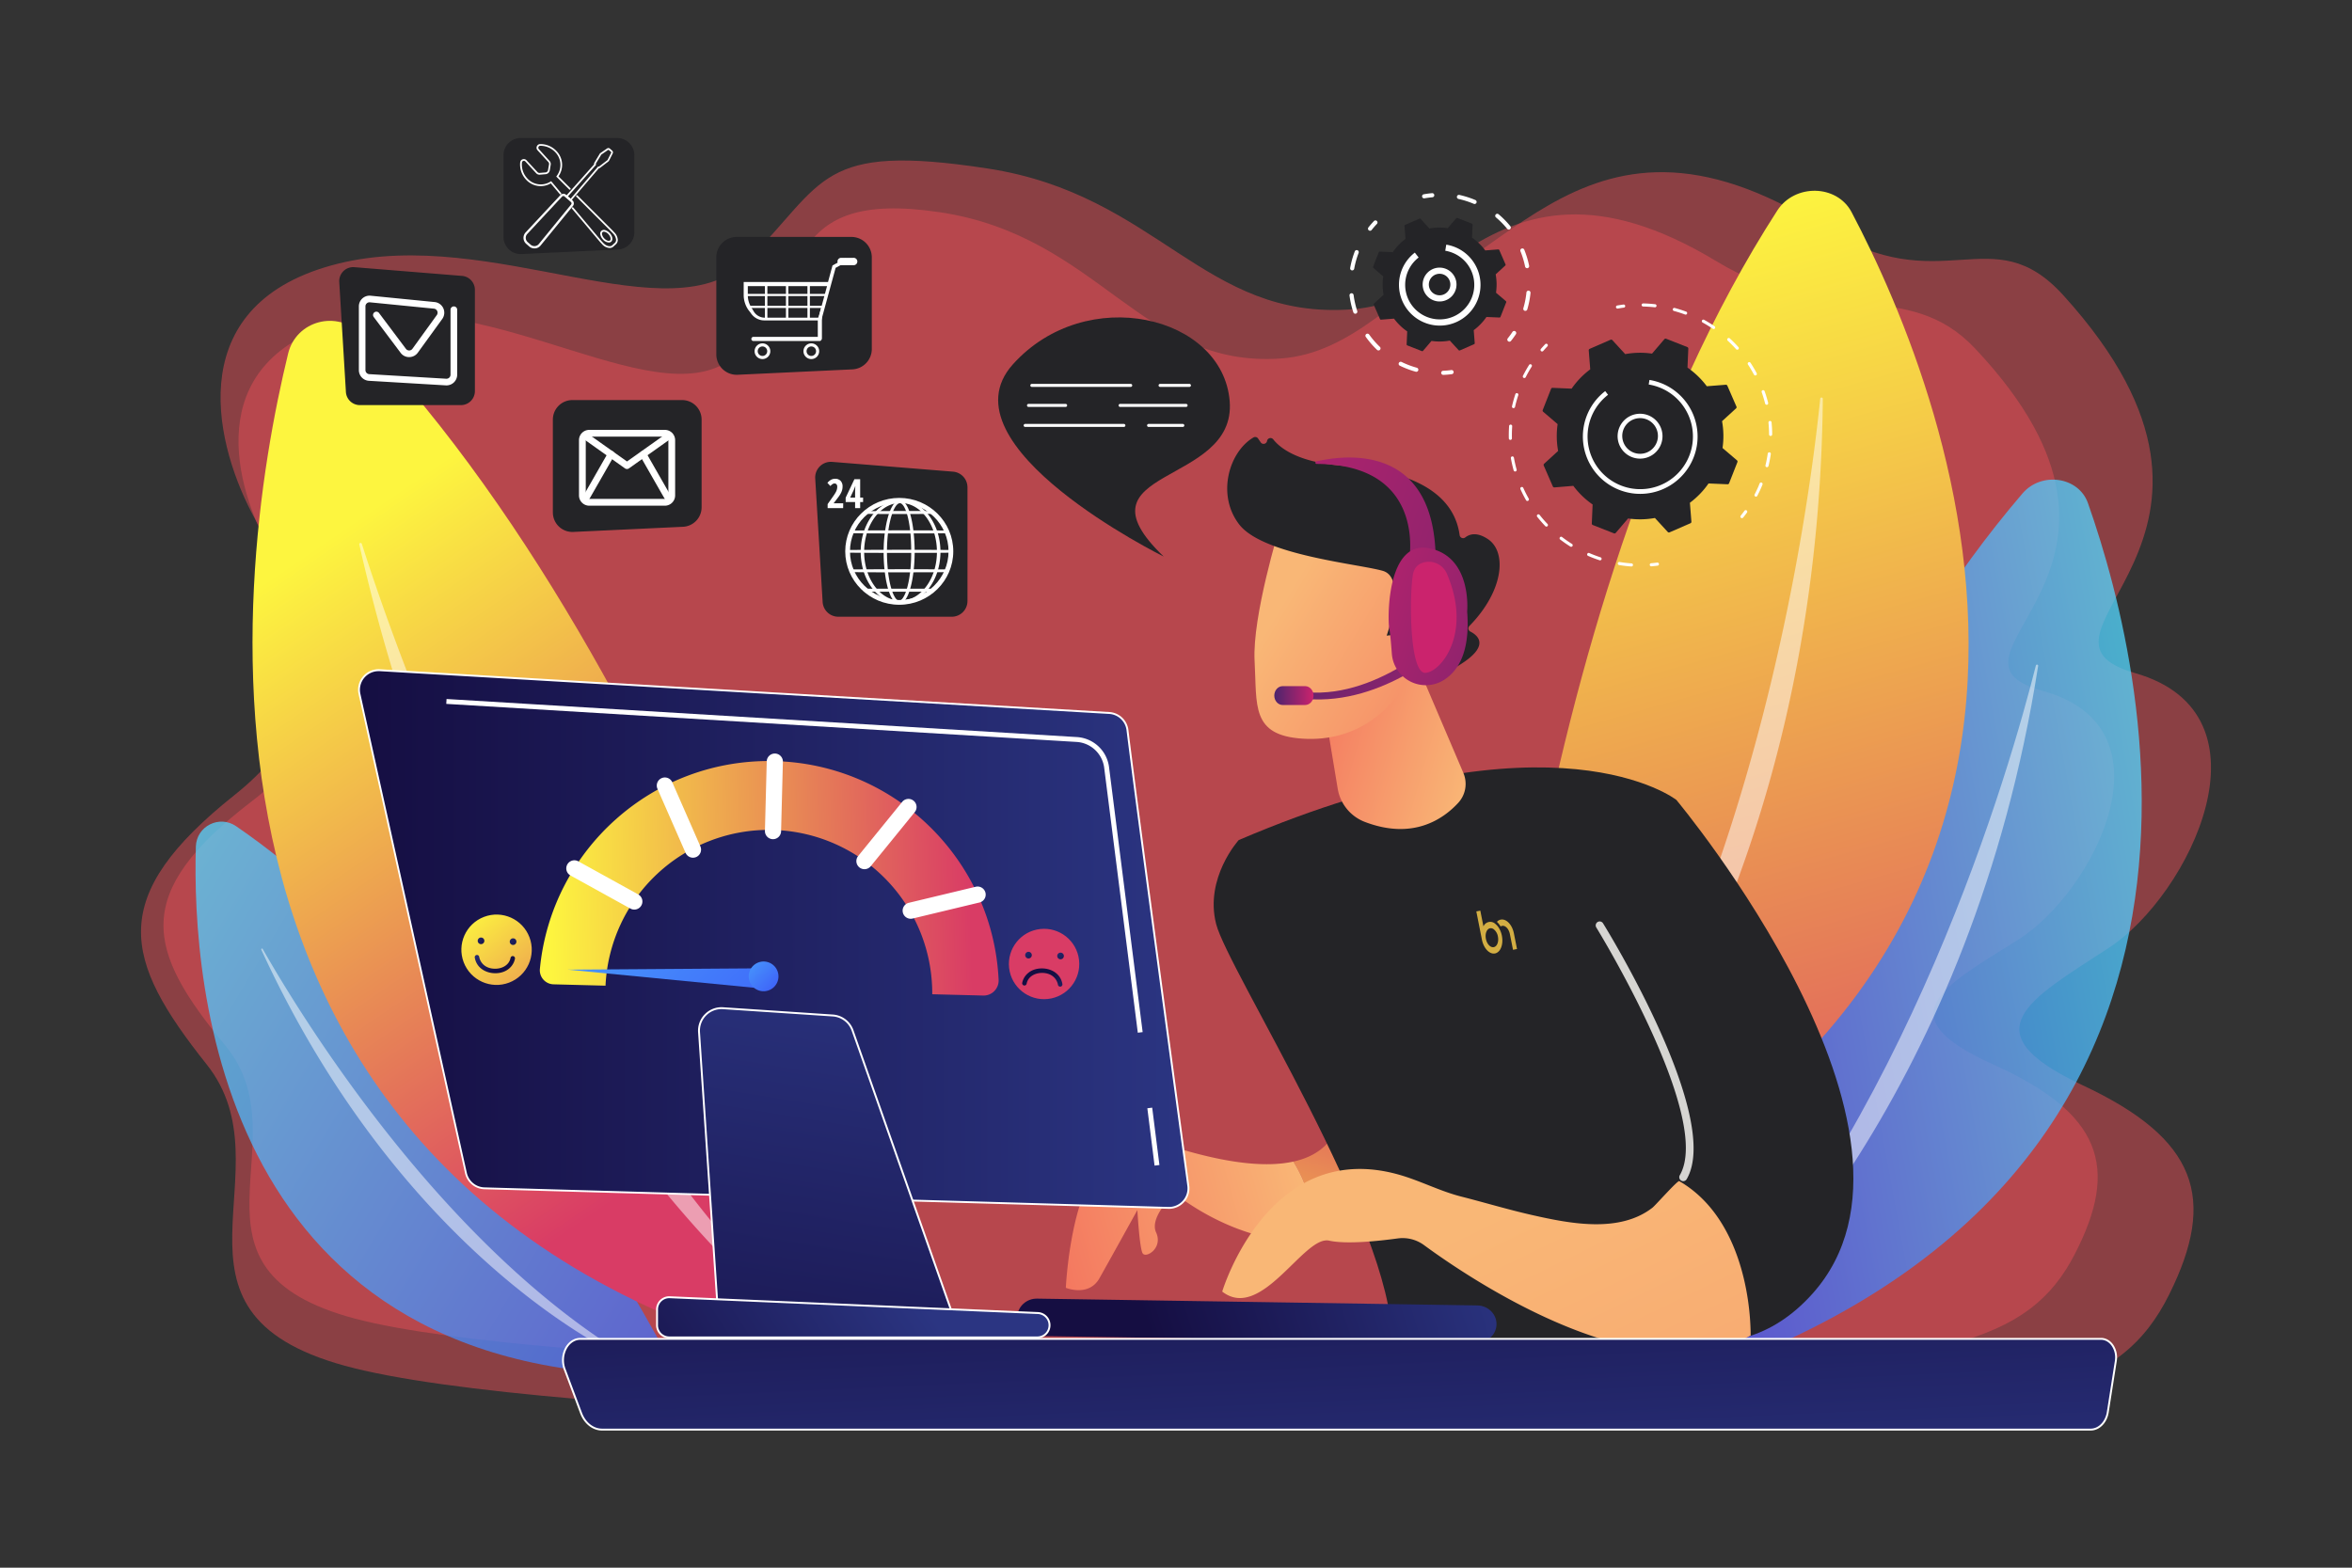 <svg xmlns="http://www.w3.org/2000/svg" xmlns:xlink="http://www.w3.org/1999/xlink" viewBox="0 0 2475 1650">
  <rect x="0" y="0" width="2475" height="1650" fill="#333333" stroke="none"/>
  <defs>
    <linearGradient id="linear-gradient" x1="2430.38" y1="602.38" x2="1635.2" y2="1256.6" gradientTransform="matrix(-0.99, 0.15, 0.15, 0.99, 2431.14, 40.21)" gradientUnits="userSpaceOnUse">
      <stop offset="0" stop-color="#53d8ff"/>
      <stop offset="1" stop-color="#3840f7"/>
    </linearGradient>
    <linearGradient id="Unbenannter_Verlauf_3" data-name="Unbenannter Verlauf 3" x1="2405.03" y1="265.21" x2="1491.81" y2="1602.2" gradientTransform="matrix(-1, 0, 0, 1, 2475, 0)" gradientUnits="userSpaceOnUse">
      <stop offset="0.25" stop-color="#fdf53f"/>
      <stop offset="0.71" stop-color="#d93c65"/>
    </linearGradient>
    <linearGradient id="linear-gradient-2" x1="324.21" y1="533.21" x2="982.44" y2="533.21" gradientTransform="matrix(-0.98, 0.18, 0.18, 0.98, 2507.05, 344.15)" xlink:href="#linear-gradient"/>
    <linearGradient id="linear-gradient-3" x1="850.51" y1="267.81" x2="520.57" y2="1437.58" gradientTransform="matrix(-1, 0, 0, 1, 2475, 0)" gradientUnits="userSpaceOnUse">
      <stop offset="0" stop-color="#fdf53f"/>
      <stop offset="1" stop-color="#d93c65"/>
    </linearGradient>
    <linearGradient id="linear-gradient-4" x1="1427.23" y1="133.17" x2="1235.26" y2="-167.3" gradientTransform="matrix(-0.96, 0.27, 0.27, 0.96, 2702.73, 929.34)" xlink:href="#linear-gradient-3"/>
    <linearGradient id="linear-gradient-5" x1="1365.22" y1="-72.77" x2="1637.43" y2="-72.77" gradientTransform="matrix(-0.96, 0.27, 0.27, 0.96, 2702.73, 929.34)" gradientUnits="userSpaceOnUse">
      <stop offset="0" stop-color="#f9b776"/>
      <stop offset="1" stop-color="#f47960"/>
    </linearGradient>
    <linearGradient id="linear-gradient-6" x1="340.7" y1="2090.66" x2="521.31" y2="2090.66" gradientTransform="matrix(-0.96, -0.28, -0.28, 0.96, 2465.31, -1098.99)" xlink:href="#linear-gradient-5"/>
    <linearGradient id="linear-gradient-7" x1="766.22" y1="1581.91" x2="74.81" y2="2783.39" gradientTransform="matrix(-1, -0.07, -0.07, 1, 2407.04, -232.67)" xlink:href="#linear-gradient-5"/>
    <linearGradient id="linear-gradient-8" x1="1229.09" y1="604.75" x2="1006.31" y2="775.21" gradientTransform="matrix(-0.99, 0.11, 0.11, 0.99, 2501.42, -102.67)" xlink:href="#linear-gradient-5"/>
    <linearGradient id="linear-gradient-9" x1="1201.45" y1="568.64" x2="978.67" y2="739.1" gradientTransform="matrix(-0.99, 0.11, 0.11, 0.99, 2501.42, -102.67)" xlink:href="#linear-gradient-5"/>
    <linearGradient id="linear-gradient-10" x1="11848.09" y1="2057.78" x2="11494.03" y2="2154.82" gradientTransform="matrix(1.05, -0.03, 0.03, 1, -10907.39, -353.85)" gradientUnits="userSpaceOnUse">
      <stop offset="0" stop-color="#2b3582"/>
      <stop offset="1" stop-color="#150e42"/>
    </linearGradient>
    <linearGradient id="linear-gradient-11" x1="926.49" y1="933.34" x2="1114.23" y2="806.06" gradientTransform="matrix(-0.99, -0.17, -0.17, 0.99, 2626.09, 37.18)" gradientUnits="userSpaceOnUse">
      <stop offset="0" stop-color="#cb236d"/>
      <stop offset="1" stop-color="#4c246d"/>
    </linearGradient>
    <linearGradient id="linear-gradient-12" x1="1092.77" y1="732.09" x2="1134.07" y2="732.09" gradientTransform="matrix(-1, 0, 0, 1, 2475, 0)" xlink:href="#linear-gradient-11"/>
    <linearGradient id="linear-gradient-13" x1="1337.83" y1="642.95" x2="566.35" y2="770.41" xlink:href="#linear-gradient-11"/>
    <linearGradient id="linear-gradient-14" x1="1167.78" y1="766.92" x2="684.4" y2="846.78" xlink:href="#linear-gradient-11"/>
    <linearGradient id="linear-gradient-15" x1="1053.5" y1="792.92" x2="1305.7" y2="788.72" xlink:href="#linear-gradient-11"/>
    <linearGradient id="linear-gradient-16" x1="1055.04" y1="1658.09" x2="1076.04" y2="1196.04" gradientTransform="matrix(-1, 0, 0, 1, 2475, 0)" xlink:href="#linear-gradient-10"/>
    <linearGradient id="Unbenannter_Verlauf_4" data-name="Unbenannter Verlauf 4" x1="1224.38" y1="988.36" x2="2097.16" y2="988.36" gradientTransform="matrix(-1, 0, 0, 1, 2475, 0)" gradientUnits="userSpaceOnUse">
      <stop offset="0" stop-color="#2b3582"/>
      <stop offset="1" stop-color="#150e42"/>
    </linearGradient>
    <linearGradient id="linear-gradient-17" x1="1563.96" y1="979.37" x2="1666.87" y2="1612.28" gradientTransform="matrix(-1, 0, 0, 1, 2475, 0)" xlink:href="#linear-gradient-10"/>
    <linearGradient id="linear-gradient-18" x1="1517.62" y1="1347.53" x2="1821.22" y2="1546.5" gradientTransform="matrix(-1, 0, 0, 1, 2475, 0)" xlink:href="#linear-gradient-10"/>
    <linearGradient id="linear-gradient-19" x1="1940.82" y1="1028.6" x2="1786.4" y2="1197.59" gradientTransform="matrix(-0.92, -0.38, -0.38, 0.92, 2692.26, 741.9)" xlink:href="#linear-gradient-3"/>
    <linearGradient id="linear-gradient-20" x1="1893.91" y1="1052.28" x2="1879.36" y2="1068.2" gradientTransform="matrix(-1, -0.03, -0.03, 1, 2457.71, -14.89)" xlink:href="#linear-gradient-10"/>
    <linearGradient id="linear-gradient-21" x1="1927.65" y1="1052.28" x2="1913.1" y2="1068.2" gradientTransform="matrix(-1, -0.03, -0.03, 1, 2457.71, -14.89)" xlink:href="#linear-gradient-10"/>
    <linearGradient id="linear-gradient-22" x1="1920.64" y1="1062.75" x2="1898.01" y2="1087.51" gradientTransform="matrix(-1, -0.03, -0.03, 1, 2457.71, -14.89)" xlink:href="#linear-gradient-10"/>
    <linearGradient id="linear-gradient-23" x1="1510.73" y1="868.65" x2="1356.31" y2="1037.63" gradientTransform="matrix(-0.99, -0.14, -0.14, 0.99, 2562.62, 140.69)" xlink:href="#linear-gradient-3"/>
    <linearGradient id="linear-gradient-24" x1="1317.65" y1="1052.28" x2="1303.09" y2="1068.21" gradientTransform="matrix(-1, -0.03, -0.03, 1, 2457.71, -14.89)" xlink:href="#linear-gradient-10"/>
    <linearGradient id="linear-gradient-25" x1="1351.38" y1="1052.28" x2="1336.83" y2="1068.21" gradientTransform="matrix(-1, -0.03, -0.03, 1, 2457.71, -14.89)" xlink:href="#linear-gradient-10"/>
    <linearGradient id="linear-gradient-26" x1="3995.64" y1="2484.42" x2="3973.02" y2="2509.19" gradientTransform="matrix(1, 0.03, 0.03, -1, -2951.65, 3425.53)" xlink:href="#linear-gradient-10"/>
    <linearGradient id="linear-gradient-27" x1="1850.76" y1="998" x2="1408.15" y2="973.25" gradientTransform="matrix(-1, -0.03, -0.03, 1, 2457.71, -14.89)" gradientUnits="userSpaceOnUse">
      <stop offset="0" stop-color="#fdf53f"/>
      <stop offset="0.66" stop-color="#e57a58"/>
      <stop offset="1" stop-color="#d93c65"/>
    </linearGradient>
    <linearGradient id="linear-gradient-28" x1="1972.79" y1="857.98" x2="1521.91" y2="1264.66" gradientTransform="matrix(-1, -0.03, -0.03, 1, 2457.71, -14.89)" xlink:href="#linear-gradient"/>
    <linearGradient id="linear-gradient-29" x1="1674.36" y1="1041.94" x2="1587.76" y2="1120.06" gradientTransform="matrix(-1, -0.03, -0.03, 1, 2457.71, -14.89)" xlink:href="#linear-gradient"/>
  </defs>
  <g id="Illustration">
    <path d="M217.46,1120.26c-88.25-110.93-105.61-176,29.54-283.66s58.16-219,17.58-297.48-71.79-221,91.09-261.59,349.61,78.56,431.52-3.79,73.54-123.84,252.43-96.34,227,159.85,383,148.15S1654,73.21,1918.72,239.73c124.89,78.56,177-12.19,252.46,71,235.49,259.56-62.92,357.94,75.7,397.75,150.53,43.24,56.88,234-27.82,289.16s-147.7,88.31-27.35,144.67,141.37,118.7,90.91,220.12-146.07,133.38-543.38,139.4-1166.75-6.74-1376.65-64.45S305.71,1231.18,217.46,1120.26Z" style="fill: #e44e56;opacity: 0.5"/>
    <path d="M1806.24,275c117.69,71.21,200.88,16.23,272,91.64,221.93,235.28-59.3,324.45,71.34,360.54,141.86,39.19,53.61,212.12-26.22,262.11s-139.19,80-25.77,131.14S2230.83,1228,2183.27,1320s-137.65,120.91-512.06,126.36-1099.52-6.11-1297.33-58.42S320.28,1201,237.11,1100.45,137.59,940.86,265,843.33s54.8-198.47,16.57-269.66-67.66-200.29,85.83-237.12S699.31,446.66,776.5,372s43.22-173.65,211.8-148.73,212.89,164.65,359.9,154S1556.75,124.07,1806.24,275Z" style="fill: #e44e56;opacity: 0.5"/>
    <path d="M206.1,891c-4.3,143.1,23.61,567.23,506.95,556.31,0,0-201.9-397.66-464.59-577.73C230.8,857.44,206.74,869.57,206.1,891Z" style="opacity: 0.75;fill: url(#linear-gradient)"/>
    <path d="M664.46,1430.23a1.18,1.18,0,0,1-1.07,2.1c-50.26-21.39-252.6-137.24-388.41-432.78a.82.82,0,0,1,1.45-.77C314.49,1065.69,463.14,1310.42,664.46,1430.23Z" style="fill: #fff;opacity: 0.5"/>
    <path d="M938.26,1454.89S746.17,736.31,379.74,351.77c-24.64-25.85-68.09-14.38-76.53,20.32C246.78,604.09,145.83,1305.78,938.26,1454.89Z" style="fill: url(#Unbenannter_Verlauf_3)"/>
    <path d="M864.85,1410.3a2,2,0,0,1-2.47,3.06c-74.62-52.25-364.76-311.18-484.29-840.3a1.38,1.38,0,0,1,2.64-.77C419.73,694.62,577.75,1145.29,864.85,1410.3Z" style="fill: #fff;opacity: 0.5"/>
    <path d="M1710.65,1471.92s120.62-606,417.64-952.61c20-23.3,59.06-17.55,68.85,10.22C2262.65,715.19,2399.3,1282.64,1710.65,1471.92Z" style="opacity: 0.75;fill: url(#linear-gradient-2)"/>
    <path d="M1772.36,1429.12c-1.49,1.53.7,3.64,2.38,2.3,62.26-49.18,300.53-286.2,370-730.61.22-1.43-2-1.81-2.38-.4C2116.29,804.11,2007.54,1187.36,1772.36,1429.12Z" style="fill: #fff;opacity: 0.5"/>
    <path d="M1561.52,1331.19s35.06-685.63,308.68-1109.56c18.39-28.5,62.79-27.61,78.23,1.67C2051.61,419,2296.27,1026.16,1561.52,1331.19Z" style="fill: url(#linear-gradient-3)"/>
    <path d="M1623.14,1275.35c-1.41,1.89,1.36,3.91,3,2.21,61.19-63,287.37-357.81,292-857.94a1.37,1.37,0,0,0-2.71-.11C1903.4,537.59,1845.11,975.72,1623.14,1275.35Z" style="fill: #fff;opacity: 0.5"/>
    <g>
      <path d="M1622.51,369.91a1.64,1.64,0,0,0,1.44-.55c1.39-1.62,2.85-3.22,4.32-4.76a1.63,1.63,0,1,0-2.36-2.24c-1.5,1.58-3,3.21-4.43,4.87a1.64,1.64,0,0,0,.17,2.3A1.6,1.6,0,0,0,1622.51,369.91Z" style="fill: #fff"/>
      <path d="M1709.21,595.5c2.44.33,5,.55,7.44.72a1.63,1.63,0,0,0,1.74-1.51,1.65,1.65,0,0,0-1.51-1.74c-2.41-.16-4.9-.41-7.27-.7-1.76-.22-3.55-.48-5.33-.77a1.57,1.57,0,0,0-1.87,1.34,1.64,1.64,0,0,0,1.34,1.87C1705.57,595,1707.41,595.28,1709.21,595.5Zm-25.64-5.75a1.63,1.63,0,0,0,.71-3.16c-3.88-1.27-7.76-2.74-11.54-4.36l-.33-.15a1.63,1.63,0,0,0-1.28,3l.32.14c3.87,1.67,7.84,3.17,11.81,4.47A1.25,1.25,0,0,0,1683.57,589.75Zm-30.44-14.26a1.63,1.63,0,0,0,1.06-3c-3.58-2.24-7.08-4.68-10.41-7.24a1.63,1.63,0,0,0-2,2.59c3.41,2.62,7,5.11,10.66,7.41A1.69,1.69,0,0,0,1653.13,575.49Zm-26.05-21.25a1.59,1.59,0,0,0,1.32-.43,1.64,1.64,0,0,0,.06-2.31c-2.91-3-5.71-6.26-8.32-9.56a1.62,1.62,0,0,0-2.55,2c2.67,3.39,5.54,6.69,8.51,9.8A1.62,1.62,0,0,0,1627.08,554.24Zm-20-27a1.63,1.63,0,0,0,1.61-2.42c-2.08-3.66-4-7.46-5.74-11.31a1.63,1.63,0,0,0-3,1.34c1.78,3.94,3.75,7.83,5.88,11.58A1.64,1.64,0,0,0,1607,527.27Zm-12.91-31a1.56,1.56,0,0,0,.64-.05,1.63,1.63,0,0,0,1.13-2c-1.13-4.06-2.08-8.22-2.83-12.36a1.63,1.63,0,1,0-3.2.57c.76,4.25,1.74,8.51,2.89,12.66A1.64,1.64,0,0,0,1594.12,496.22Zm-5-33.25.24,0a1.62,1.62,0,0,0,1.58-1.67c-.1-4.22,0-8.49.28-12.68a1.61,1.61,0,0,0-1.51-1.74,1.63,1.63,0,0,0-1.74,1.51c-.29,4.3-.39,8.67-.28,13A1.62,1.62,0,0,0,1589.14,463Zm3.31-33.47a1.61,1.61,0,0,0,1.78-1.25c.93-4.11,2.07-8.22,3.38-12.23a1.63,1.63,0,1,0-3.09-1c-1.35,4.1-2.51,8.31-3.46,12.52a1.63,1.63,0,0,0,1.23,2Zm11.37-31.65a1.61,1.61,0,0,0,1.65-.88c1.9-3.77,4-7.49,6.23-11.05a1.63,1.63,0,1,0-2.76-1.72c-2.28,3.64-4.43,7.44-6.38,11.31a1.62,1.62,0,0,0,.73,2.18A1.47,1.47,0,0,0,1603.82,397.85Z" style="fill: #fff"/>
      <path d="M1737.49,596.05a1.28,1.28,0,0,0,.34,0c2.17-.18,4.37-.42,6.54-.71a1.63,1.63,0,0,0-.43-3.23c-2.12.28-4.27.52-6.39.7a1.62,1.62,0,0,0-.06,3.23Z" style="fill: #fff"/>
    </g>
    <g>
      <path d="M1832.86,545.33a1.64,1.64,0,0,0,1.47-.6c1.36-1.69,2.7-3.45,4-5.23a1.63,1.63,0,1,0-2.64-1.92c-1.26,1.74-2.57,3.46-3.9,5.11A1.63,1.63,0,0,0,1832,545,1.66,1.66,0,0,0,1832.86,545.33Z" style="fill: #fff"/>
      <path d="M1847.58,522.7a1.64,1.64,0,0,0,1.65-.87c1.53-3,3-6,4.29-9.07.37-.84.72-1.68,1.06-2.53a1.63,1.63,0,1,0-3-1.23c-.34.83-.68,1.65-1,2.48-1.28,3-2.7,6-4.19,8.86a1.62,1.62,0,0,0,.69,2.19A1.66,1.66,0,0,0,1847.58,522.7Zm11.62-31a1.62,1.62,0,0,0,1.77-1.23c1-4.13,1.82-8.35,2.44-12.55a1.63,1.63,0,0,0-1.37-1.85,1.67,1.67,0,0,0-1.85,1.38c-.6,4.1-1.4,8.22-2.38,12.25a1.63,1.63,0,0,0,1.2,2Zm3.83-32.87h.21a1.63,1.63,0,0,0,1.62-1.63c0-4.25-.25-8.54-.67-12.77a1.63,1.63,0,0,0-3.24.32c.41,4.13.63,8.32.65,12.47A1.64,1.64,0,0,0,1863,458.85Zm-4.2-32.82a1.52,1.52,0,0,0,.6,0,1.63,1.63,0,0,0,1.18-2c-1-4.11-2.29-8.23-3.7-12.23a1.63,1.63,0,1,0-3.07,1.09c1.38,3.9,2.6,7.92,3.62,11.94A1.62,1.62,0,0,0,1858.83,426Zm-11.91-30.86a1.61,1.61,0,0,0,1.63-2.37c-2-3.75-4.18-7.44-6.51-11a1.63,1.63,0,0,0-2.72,1.79c2.28,3.47,4.42,7.08,6.36,10.73A1.61,1.61,0,0,0,1846.92,395.17Zm-19-27.11a1.59,1.59,0,0,0,1.29-.4,1.63,1.63,0,0,0,.13-2.3c-2.83-3.15-5.85-6.22-9-9.1a1.63,1.63,0,1,0-2.21,2.39c3,2.81,6,5.8,8.74,8.88A1.6,1.6,0,0,0,1828,368.06Zm-24.9-21.75a1.63,1.63,0,0,0,1.11-3c-3.51-2.38-7.18-4.63-10.89-6.68a1.63,1.63,0,0,0-2.21.64,1.62,1.62,0,0,0,.64,2.21c3.63,2,7.21,4.2,10.63,6.52A1.63,1.63,0,0,0,1803.07,346.31Zm-29.41-15.14a1.63,1.63,0,0,0,.76-3.14c-4-1.48-8.07-2.79-12.17-3.9a1.63,1.63,0,0,0-.85,3.14c4,1.08,8,2.36,11.89,3.81A2.22,2.22,0,0,0,1773.66,331.17Zm-44.78-8.54h.17c4.15.09,8.33.36,12.45.83a1.63,1.63,0,0,0,.38-3.23h0c-4.21-.48-8.5-.77-12.75-.85a1.63,1.63,0,0,0-.23,3.24Z" style="fill: #fff"/>
      <path d="M1701.9,324.77a1.62,1.62,0,0,0,.49,0c2.09-.38,4.22-.71,6.35-1a1.63,1.63,0,1,0-.43-3.23c-2.17.29-4.36.63-6.5,1a1.63,1.63,0,0,0,.09,3.22Z" style="fill: #fff"/>
    </g>
    <g>
      <path d="M1694.8,357.58a1.63,1.63,0,0,1,1.86.39l13.53,14.74a87,87,0,0,1,28.23-.52l13-15.2a1.64,1.64,0,0,1,1.85-.46l22.33,8.78a1.65,1.65,0,0,1,1,1.6l-.86,20a87.07,87.07,0,0,1,20.31,19.61l20-1.57a1.64,1.64,0,0,1,1.63,1l9.58,22a1.64,1.64,0,0,1-.4,1.87L1812.1,443.3a86.92,86.92,0,0,1,.51,28.22l15.21,13a1.65,1.65,0,0,1,.46,1.85l-8.79,22.33a1.63,1.63,0,0,1-1.6,1l-20-.86a86.87,86.87,0,0,1-19.61,20.31l1.57,19.94a1.64,1.64,0,0,1-1,1.64l-22,9.58a1.63,1.63,0,0,1-1.86-.4l-13.53-14.73a87.26,87.26,0,0,1-28.23.51l-13,15.2a1.62,1.62,0,0,1-1.85.46l-22.33-8.78a1.64,1.64,0,0,1-1-1.6l.85-20a87.46,87.46,0,0,1-20.31-19.61L1635.68,513a1.63,1.63,0,0,1-1.63-1l-9.58-22a1.66,1.66,0,0,1,.39-1.87l14.74-13.52a87.26,87.26,0,0,1-.52-28.23l-15.2-13a1.64,1.64,0,0,1-.46-1.85l8.78-22.33a1.65,1.65,0,0,1,1.6-1l20,.85a87.22,87.22,0,0,1,19.6-20.31l-1.57-19.94a1.65,1.65,0,0,1,1-1.64Z" style="fill: #242427"/>
      <path d="M1722.9,482.53a24,24,0,0,0,6.81-.14,23.62,23.62,0,1,0-6.81.14Zm5.29-42.3a18.68,18.68,0,0,1,8.65,3.4,18.77,18.77,0,1,1-8.65-3.4Z" style="fill: #fff"/>
      <path d="M1718.71,519.36a60.41,60.41,0,0,0,63.45-37.83,60.68,60.68,0,0,0,3.77-14.79,60.41,60.41,0,0,0-37.83-63.45l-1.18-.45a59.8,59.8,0,0,0-9.94-2.74l-1.26-.22-.79,4.81a56,56,0,0,1,11.38,3.14,55.09,55.09,0,0,1,29.56,27.33c.35.71.67,1.42,1,2.14a55.44,55.44,0,1,1-84.72-21.78l-3-3.87a60.34,60.34,0,0,0,14.76,103.94A60.83,60.83,0,0,0,1718.71,519.36Z" style="fill: #fff"/>
    </g>
    <g>
      <path d="M1441.38,242.86a2.14,2.14,0,0,0,2-.81c1.75-2.21,3.62-4.36,5.55-6.39a2.17,2.17,0,0,0-3.14-3c-2,2.13-4,4.38-5.81,6.7a2.17,2.17,0,0,0,1.44,3.49Z" style="fill: #fff"/>
      <path d="M1490.12,391.3a2.17,2.17,0,0,0,.84-4.24,93.28,93.28,0,0,1-12-4.22c-1.38-.59-2.73-1.22-4.06-1.86a2.16,2.16,0,1,0-1.9,3.89c1.39.68,2.8,1.33,4.25,1.95a96.39,96.39,0,0,0,12.55,4.42A1.7,1.7,0,0,0,1490.12,391.3Zm-39.81-22.47a2.17,2.17,0,0,0,1.76-3.72,91.42,91.42,0,0,1-11.26-12.95,2.17,2.17,0,1,0-3.52,2.53,96.35,96.35,0,0,0,11.79,13.56A2.2,2.2,0,0,0,1450.31,368.83Zm-24.41-38.65a2.16,2.16,0,0,0,2.32-2.83,92.53,92.53,0,0,1-3.81-16.73,2.17,2.17,0,1,0-4.3.56,97,97,0,0,0,4,17.53A2.17,2.17,0,0,0,1425.9,330.18Zm-3.25-45.6a2.16,2.16,0,0,0,2.39-1.77,91.85,91.85,0,0,1,4.59-16.54,2.17,2.17,0,1,0-4.05-1.54,96.13,96.13,0,0,0-4.8,17.32,2.16,2.16,0,0,0,1.75,2.51Z" style="fill: #fff"/>
      <path d="M1518.51,394.57a2,2,0,0,0,.35,0c3-.12,5.92-.37,8.83-.76a2.17,2.17,0,1,0-.57-4.3c-2.78.37-5.61.62-8.43.73a2.16,2.16,0,0,0-.18,4.31Z" style="fill: #fff"/>
    </g>
    <g>
      <path d="M1588,359.61a2.16,2.16,0,0,0,2-.79c1.84-2.29,3.59-4.7,5.22-7.17a2.17,2.17,0,0,0-3.62-2.39c-1.55,2.36-3.23,4.66-5,6.85a2.16,2.16,0,0,0,.33,3A2.11,2.11,0,0,0,1588,359.61Z" style="fill: #fff"/>
      <path d="M1604.84,327.18a2.16,2.16,0,0,0,2.34-1.54,95.28,95.28,0,0,0,3.13-15.12c.1-.75.18-1.49.25-2.24a2.23,2.23,0,0,0-1.94-2.37,2.17,2.17,0,0,0-2.37,1.94c-.07.72-.15,1.42-.24,2.14a91.27,91.27,0,0,1-3,14.43,2.16,2.16,0,0,0,1.47,2.69A2.05,2.05,0,0,0,1604.84,327.18Zm1.86-44.93a2.07,2.07,0,0,0,.7,0,2.16,2.16,0,0,0,1.69-2.55,96.19,96.19,0,0,0-5.12-16.92,2.16,2.16,0,0,0-4,1.63,92.43,92.43,0,0,1,4.88,16.15A2.16,2.16,0,0,0,1606.7,282.25Zm-19.27-40.62a2.17,2.17,0,0,0,1.94-3.52,95.24,95.24,0,0,0-12.4-12.6,2.16,2.16,0,1,0-2.79,3.31,91.47,91.47,0,0,1,11.83,12A2.19,2.19,0,0,0,1587.43,241.63Zm-36-26.94a2.17,2.17,0,0,0,1.11-4.15,97.51,97.51,0,0,0-16.83-5.38,2.12,2.12,0,0,0-2.58,1.65,2.16,2.16,0,0,0,1.65,2.58,93,93,0,0,1,16.07,5.14A2.51,2.51,0,0,0,1551.43,214.69Z" style="fill: #fff"/>
      <path d="M1498.37,208.73a2,2,0,0,0,.65,0c2.77-.5,5.59-.87,8.39-1.11a2.17,2.17,0,0,0-.37-4.32c-2.93.25-5.89.64-8.79,1.17a2.16,2.16,0,0,0,.12,4.28Z" style="fill: #fff"/>
    </g>
    <g>
      <path d="M1493.64,230.13a1.12,1.12,0,0,1,1.28.27l9.25,10.08a59.5,59.5,0,0,1,19.31-.35l8.88-10.4a1.11,1.11,0,0,1,1.27-.32l15.27,6a1.12,1.12,0,0,1,.72,1.09l-.59,13.67a59.68,59.68,0,0,1,13.9,13.41l13.64-1.07a1.12,1.12,0,0,1,1.12.67l6.55,15.05a1.12,1.12,0,0,1-.27,1.27l-10.08,9.26a59.5,59.5,0,0,1,.35,19.31l10.4,8.88a1.15,1.15,0,0,1,.32,1.27l-6,15.27a1.13,1.13,0,0,1-1.1.71l-13.66-.58a59.64,59.64,0,0,1-13.41,13.89l1.07,13.64a1.12,1.12,0,0,1-.67,1.12l-15,6.56a1.13,1.13,0,0,1-1.28-.28l-9.25-10.08a59.49,59.49,0,0,1-19.31.36l-8.88,10.4a1.13,1.13,0,0,1-1.27.31l-15.27-6a1.12,1.12,0,0,1-.72-1.09l.59-13.66a59.52,59.52,0,0,1-13.9-13.42l-13.64,1.08a1.14,1.14,0,0,1-1.12-.68l-6.55-15a1.12,1.12,0,0,1,.27-1.27l10.08-9.26a59.49,59.49,0,0,1-.35-19.31l-10.4-8.88a1.13,1.13,0,0,1-.32-1.26l6-15.28a1.14,1.14,0,0,1,1.1-.71l13.66.58A59.64,59.64,0,0,1,1479,251.44l-1.07-13.64a1.12,1.12,0,0,1,.67-1.12Z" style="fill: #242427"/>
      <path d="M1512.67,317.16a17.81,17.81,0,1,0-8.17-3.19A17.83,17.83,0,0,0,1512.67,317.16Zm8.81-26.88a11.32,11.32,0,1,1-15.8,2.6A11.33,11.33,0,0,1,1521.48,290.28Z" style="fill: #fff"/>
      <path d="M1509.81,342.37a42.87,42.87,0,0,0,12.08-84.87l-1.05,6.42a36.47,36.47,0,0,1,27,20.23c0,.12.11.25.17.37s.24.52.35.78a36.36,36.36,0,1,1-69.44,10.11,36.49,36.49,0,0,1,13.9-24.39l-4-5.15a42.79,42.79,0,0,0-13.72,18.25,43.51,43.51,0,0,0-2.67,10.51,43,43,0,0,0,37.37,47.74Z" style="fill: #fff"/>
    </g>
    <path d="M378.66,426.38H485a14.72,14.72,0,0,0,14.73-14.72V305.05a14.72,14.72,0,0,0-13.54-14.67l-113.28-9.17A14.72,14.72,0,0,0,357,296.77l7,115.77A14.71,14.71,0,0,0,378.66,426.38Z" style="fill: #242427"/>
    <path d="M469.83,405.63a11.25,11.25,0,0,0,11.26-11.26V326a3.49,3.49,0,1,0-7,0v68.34a4.26,4.26,0,0,1-1.34,3.12,4.32,4.32,0,0,1-3.19,1.16l-81-4.83a4.28,4.28,0,0,1-4-4.27V322.44a4.27,4.27,0,0,1,1.4-3.17,4.21,4.21,0,0,1,3.3-1.08l67.38,6.67a4.28,4.28,0,0,1,3,6.77L434,367.09a4.2,4.2,0,0,1-3.43,1.77h0a4.25,4.25,0,0,1-3.42-1.71l-28.3-37.71a3.49,3.49,0,0,0-5.59,4.19l28.31,37.71a10.94,10.94,0,0,0,9.1,4.5,11.14,11.14,0,0,0,9-4.65l25.7-35.46a11.26,11.26,0,0,0-8-17.82L390,311.24a11.26,11.26,0,0,0-12.37,11.2v67.11a11.27,11.27,0,0,0,10.59,11.24l81,4.82C469.38,405.63,469.61,405.63,469.83,405.63Z" style="fill: #fff"/>
    <path d="M1361,1222.58c101-22.27,24.92-172.14,21.33-177.94l181,63.57s16.17,87.13-96.49,167.31c-28.5,20.28-57.34,29-84.53,30.81A142.59,142.59,0,0,0,1361,1222.58Z" style="fill: url(#linear-gradient-4)"/>
    <path d="M1155.36,1229.48C1185,1193.2,1234.3,1207,1234.3,1207c58.69,18.29,99.22,21.63,126.69,15.57a142.59,142.59,0,0,1,21.35,83.75c-58.83,3.86-109.91-25-133-40.66a18.62,18.62,0,0,0-25.55,4.35c-6,8.27-11.09,18.74-7.23,27.12,7.59,16.53-10.91,27.74-14.21,21.9s-5.5-45.41-5.5-45.41-28.65,51.79-39.91,71.76-35.37,10.06-35.37,10.06S1125.67,1265.76,1155.36,1229.48Z" style="fill: url(#linear-gradient-5)"/>
    <path d="M1764,841.89s-127.12-100.14-460.52,42.3c0,0-36.06,39.77-23.77,88.24s185.91,318.14,185.07,439.09c0,0,125.45,85.93,300.4,21.29C1765.14,1432.81,1843.88,1118.7,1764,841.89Z" style="fill: #242427"/>
    <path d="M1494.23,706.5l45.62,106.9a29.43,29.43,0,0,1-5.22,31.45c-15.76,17.19-47.74,39.55-98.36,20.24a45.4,45.4,0,0,1-28.61-35L1388.26,713Z" style="fill: url(#linear-gradient-6)"/>
    <path d="M1767.06,1243.08c36.79-63.21-87.93-265-87.93-265L1764,841.89s294.17,351.35,143.23,519.77c-21.63,24.15-45.18,38.59-69.64,45.68C1831.44,1319.36,1795.2,1269.16,1767.06,1243.08Z" style="fill: #242427"/>
    <path d="M1770.1,1243a4.18,4.18,0,0,0,4.78-1.9c37.62-64.63-82.84-261-88-269.3a4.17,4.17,0,1,0-7.1,4.39c1.24,2,123,200.38,87.87,260.71a4.18,4.18,0,0,0,1.51,5.7A3.79,3.79,0,0,0,1770.1,1243Z" style="fill: #d6d5d2"/>
    <path d="M1471.3,1236.12c22.57,6.26,43.57,17.48,66.25,23.25,25.18,6.41,50.07,13.94,75.43,19.65,39.45,8.89,91.36,19.07,126-8,2.93-2.28,26.42-28.85,28.08-27.89,62.91,36.34,75.14,121.28,75.14,162.48-114.7,62.72-295.07-59.41-343.67-95.09a38,38,0,0,0-27.71-7.07c-19.87,2.72-54.12,6.38-72.18,2.33-26.42-5.94-71.21,85.63-112.5,53.62C1286.14,1359.35,1334.38,1198.16,1471.3,1236.12Z" style="fill: url(#linear-gradient-7)"/>
    <g>
      <path d="M1346.41,555.42s-28.81,93.29-26.2,140.27-4.08,78.41,51,81.79,97.52-28.59,117-77.85c0,0,30.61-76,18.67-104.37S1346.41,555.42,1346.41,555.42Z" style="fill: url(#linear-gradient-8)"/>
      <path d="M1466,668.24l-6.82.76s21.69-60.82-4.15-68.2-126-16.42-151-48.8c-24.09-31.21-10.76-76.49,15.06-91.62a3.65,3.65,0,0,1,4.81,1.19l2.73,4a3.69,3.69,0,0,0,6.68-1.45,3.68,3.68,0,0,1,6.47-1.74c7.62,9.67,27,24.6,74.93,28,68,4.87,115,26.92,121.25,72.84a3.7,3.7,0,0,0,6,2.37c4.58-3.55,12.29-5.83,23.8,1.84,20,13.34,17,54.08-19.47,91.37a3.67,3.67,0,0,0,.83,5.86c7.8,3.92,19.89,14-6.51,32.12-27,18.56-44.2,18.78-50.8,17.85a3.69,3.69,0,0,1-3.2-3.48l-2-41.08a3.69,3.69,0,0,0-4.1-3.49Z" style="fill: #242427"/>
      <path d="M1465.25,677s8.44-58.48,35.69-45.39-6.12,65.15-26.36,69.56Z" style="fill: url(#linear-gradient-9)"/>
    </g>
    <path d="M1554.72,1413.31c-.36,0-.71,0-1.07,0l-462.86-7.16c-11.44-.17-20.53-9.12-20.31-20s9.72-19.7,21.13-19.34l462.86,7.16c11.44.17,20.53,9.12,20.31,20C1574.56,1404.5,1565.67,1413,1554.72,1413.31Z" style="fill: url(#linear-gradient-10)"/>
    <g>
      <path d="M1374.55,735.67c82.47,7,149.94-57.58,150.41-58.55V662.57c-.45.93-71.55,72.69-149.94,66Z" style="fill: url(#linear-gradient-11)"/>
      <path d="M1340.93,732.1c0,5.48,4,9.93,8.85,9.93h23.6c4.89,0,8.85-4.45,8.85-9.93s-4-9.94-8.85-9.94h-23.6C1344.89,722.16,1340.93,726.61,1340.93,732.1Z" style="fill: url(#linear-gradient-12)"/>
    </g>
    <g>
      <path d="M1482.83,589.34s18.83-100.49-97.34-101.05a1.36,1.36,0,0,1-.3-2.68c31.82-7.33,124.19-18.19,125.58,102.4C1493.07,594.38,1482.83,589.34,1482.83,589.34Z" style="fill: url(#linear-gradient-13)"/>
      <path d="M1504.12,577.08c45.33,9.2,39.76,66.53,39.76,66.53,3.27,41.61-8.88,62.23-24.44,72.06A35.83,35.83,0,0,1,1464.62,688c-.84-11.32-1.79-22.08-2.63-25.9C1460,652.83,1458.78,567.88,1504.12,577.08Z" style="fill: url(#linear-gradient-14)"/>
    </g>
    <path d="M1500,591.58a20.6,20.6,0,0,1,22.48,12.13c27.1,62.77-6.17,103.6-22.5,104.45-17.21.9-16.87-81.91-13.21-103.14C1488.25,596.12,1493.9,592.63,1500,591.58Z" style="fill: url(#linear-gradient-15)"/>
    <path d="M2226.47,1432.36a23,23,0,0,0-3.33-16.12c-3-4.49-7.49-7.1-12.21-7.1H610.65c-6.21,0-12,3.91-15.34,10.36a27,27,0,0,0-1.19,21.51l17.34,46.26c4,10.6,12.58,17.38,22,17.38H2200c8.81,0,16.38-7.7,18.05-18.36Z" style="fill: url(#linear-gradient-16)"/>
    <path d="M633.5,1505.65H2200c9.28,0,17.29-8.07,19-19.2l8.47-53.94a24,24,0,0,0-3.49-16.83c-3.21-4.79-8-7.53-13-7.53H610.65c-6.62,0-12.69,4.07-16.23,10.89a28,28,0,0,0-1.24,22.32l17.34,46.26C614.63,1498.57,623.65,1505.65,633.5,1505.65Zm1592-73.45-8.47,53.94c-1.59,10.15-8.77,17.51-17.06,17.51H633.5c-9,0-17.29-6.57-21.1-16.73l-17.34-46.26a25.88,25.88,0,0,1,1.14-20.7c3.19-6.15,8.59-9.81,14.45-9.81H2210.93c4.4,0,8.55,2.42,11.38,6.64A21.87,21.87,0,0,1,2225.48,1432.2Z" style="fill: #fff"/>
    <path d="M1186.44,768.43c9.43,77.06,51.85,390.14,64,479.59a20.54,20.54,0,0,1-21,23.29l-719.68-20.6a20.56,20.56,0,0,1-19.49-16.1l-112-504.17a20.57,20.57,0,0,1,21.28-25l767.6,45A20.55,20.55,0,0,1,1186.44,768.43Z" style="fill: url(#Unbenannter_Verlauf_4)"/>
    <path d="M1230.05,1272.31a21.53,21.53,0,0,0,21.37-24.42c-12.63-93.08-54.59-402.73-64-479.58l-1,.12,1-.12a21.55,21.55,0,0,0-20.15-18.9l-767.6-45a21.57,21.57,0,0,0-22.32,26.2l112,504.18a21.54,21.54,0,0,0,20.44,16.88l719.68,20.6ZM398.38,706.41c.39,0,.79,0,1.18,0l767.61,45a19.56,19.56,0,0,1,18.27,17.15c9.41,76.86,51.37,386.53,64,479.61a19.54,19.54,0,0,1-20,22.15l-719.68-20.6a19.53,19.53,0,0,1-18.54-15.32l-112-504.17a19.57,19.57,0,0,1,19.07-23.81Z" style="fill: #fff"/>
    <path d="M897.15,1084.6l106.37,301.89-247.33,5.25L735.6,1086.41a23.73,23.73,0,0,1,25.25-25.27l115.5,7.67A23.73,23.73,0,0,1,897.15,1084.6Z" style="fill: url(#linear-gradient-17)"/>
    <path d="M755.26,1392.75l249.66-5.29L898.1,1084.27l-1,.33,1-.33a24.72,24.72,0,0,0-21.69-16.46l-115.5-7.67a24.74,24.74,0,0,0-26.31,26.34Zm246.85-7.23-245,5.19L736.6,1086.34a22.71,22.71,0,0,1,24.18-24.2l115.5,7.67a22.71,22.71,0,0,1,19.93,15.12Z" style="fill: #fff"/>
    <path d="M1103.78,1390.79a12.84,12.84,0,0,1-12.2,16.85H704.26a12.84,12.84,0,0,1-12.85-12.84v-16.61a12.85,12.85,0,0,1,13.4-12.84L1092.13,1382A12.82,12.82,0,0,1,1103.78,1390.79Z" style="fill: url(#linear-gradient-18)"/>
    <path d="M704.26,1408.64h387.32a13.84,13.84,0,0,0,13.15-18.16,13.89,13.89,0,0,0-12.56-9.51l-387.32-16.62a13.86,13.86,0,0,0-14.44,13.84v16.61A13.86,13.86,0,0,0,704.26,1408.64Zm398.57-17.53a11.83,11.83,0,0,1-11.25,15.53H704.26a11.86,11.86,0,0,1-11.85-11.84v-16.61a11.84,11.84,0,0,1,12.36-11.84L1092.09,1383A11.9,11.9,0,0,1,1102.83,1391.11Z" style="fill: #fff"/>
    <path d="M1197.31,1086.93l5.1-.64-35.36-278.86a36.3,36.3,0,0,0-33.81-31.66L469.91,735.71l-.31,5.13,663.33,40.06a31.17,31.17,0,0,1,29,27.17Z" style="fill: #fff"/>
    <rect x="1211.19" y="1165.8" width="5.15" height="60.85" transform="translate(-140.06 161.17) rotate(-7.18)" style="fill: #fff"/>
    <circle cx="522.56" cy="999.58" r="37.03" transform="translate(-322.1 252.07) rotate(-20.89)" style="fill: url(#linear-gradient-19)"/>
    <path d="M536.43,991a3.49,3.49,0,1,0,3.58-3.4A3.49,3.49,0,0,0,536.43,991Z" style="fill: url(#linear-gradient-20)"/>
    <path d="M502.7,990.14a3.49,3.49,0,1,0,3.58-3.4A3.49,3.49,0,0,0,502.7,990.14Z" style="fill: url(#linear-gradient-21)"/>
    <path d="M521.12,1024.33c12.3,0,19.29-7.63,20.77-15.25a2.36,2.36,0,1,0-4.64-.9c-1.56,8-9.36,11.49-16.4,11.41-10.67-.11-15.6-6.82-16.59-12.53a2.36,2.36,0,0,0-4.66.8c1.94,11.24,12,16.37,21.2,16.46Z" style="fill: url(#linear-gradient-22)"/>
    <circle cx="1098.66" cy="1014.63" r="37.03" transform="translate(-104.84 126.88) rotate(-6.31)" style="fill: url(#linear-gradient-23)"/>
    <path d="M1112.52,1006.07a3.49,3.49,0,1,0,3.58-3.4A3.49,3.49,0,0,0,1112.52,1006.07Z" style="fill: url(#linear-gradient-24)"/>
    <path d="M1078.79,1005.19a3.49,3.49,0,1,0,3.58-3.4A3.49,3.49,0,0,0,1078.79,1005.19Z" style="fill: url(#linear-gradient-25)"/>
    <path d="M1115.62,1038.45a2,2,0,0,0,.41,0,2.37,2.37,0,0,0,1.93-2.73c-1.94-11.24-12-16.36-21.2-16.46-12.48-.15-19.6,7.56-21.1,15.24a2.37,2.37,0,0,0,4.65.91c1.55-8,9.33-11.48,16.4-11.42,10.66.11,15.6,6.82,16.58,12.53A2.37,2.37,0,0,0,1115.62,1038.45Z" style="fill: url(#linear-gradient-26)"/>
    <path d="M981,1046.44a172,172,0,0,0-343.81-9l-54.7-1.43a14.81,14.81,0,0,1-14.37-16.18c12-125.52,119.31-222.11,247.27-218.76,127.54,3.33,229.45,104.73,235.45,230.15a15.81,15.81,0,0,1-16.19,16.6Z" style="fill: url(#linear-gradient-27)"/>
    <path d="M813.42,883.25a8.52,8.52,0,0,0,8.51-8.3l1.92-73.64a8.52,8.52,0,0,0-17-.45l-1.92,73.65a8.53,8.53,0,0,0,8.29,8.74Z" style="fill: #fff"/>
    <path d="M729.23,902.74a8.68,8.68,0,0,0,3.42-.72A8.52,8.52,0,0,0,737,890.79L707.54,823.6a8.52,8.52,0,1,0-15.6,6.84l29.48,67.2A8.54,8.54,0,0,0,729.23,902.74Z" style="fill: #fff"/>
    <path d="M667.42,957.35a8.52,8.52,0,0,0,4.13-16l-63.18-34.91a8.52,8.52,0,0,0-8.24,14.91l63.18,34.91A8.52,8.52,0,0,0,667.42,957.35Z" style="fill: #fff"/>
    <path d="M909.67,914.83a8.48,8.48,0,0,0,6.61-3.14l46.3-56.93A8.52,8.52,0,0,0,949.36,844l-46.29,56.93a8.51,8.51,0,0,0,6.6,13.89Z" style="fill: #fff"/>
    <path d="M958.35,967a8.61,8.61,0,0,0,2-.24l70.19-16.84a8.52,8.52,0,1,0-4-16.56l-70.19,16.84a8.52,8.52,0,0,0,2,16.8Z" style="fill: #fff"/>
    <polygon points="809.64 1019.11 597.4 1020.57 803.2 1040.56 809.64 1019.11" style="fill: url(#linear-gradient-28)"/>
    <path d="M787.89,1027.19A15.65,15.65,0,1,0,804,1012,15.66,15.66,0,0,0,787.89,1027.19Z" style="fill: url(#linear-gradient-29)"/>
    <path d="M882.16,649.12h119.37a16.53,16.53,0,0,0,16.53-16.53V512.9a16.54,16.54,0,0,0-15.19-16.48L875.68,486.13a16.52,16.52,0,0,0-17.83,17.47l7.81,130A16.52,16.52,0,0,0,882.16,649.12Z" style="fill: #242427"/>
    <g>
      <g>
        <path d="M931.22,580.82a163.37,163.37,0,0,0,2.35,28.62c.42,2.36.91,4.71,1.5,7a66.56,66.56,0,0,0,2.11,6.88,32.37,32.37,0,0,0,3.14,6.49,12.88,12.88,0,0,0,2.35,2.76,6.59,6.59,0,0,0,1.55,1,4.45,4.45,0,0,0,1.8.43,4.4,4.4,0,0,0,1.82-.34,6.47,6.47,0,0,0,1.58-.94,12.62,12.62,0,0,0,2.4-2.71,31.38,31.38,0,0,0,3.19-6.47,69,69,0,0,0,2.13-6.87c.59-2.33,1.09-4.67,1.52-7,.85-4.72,1.44-9.48,1.83-14.26s.59-9.56.61-14.36c0-2.39-.05-4.79-.13-7.18s-.22-4.79-.4-7.18c-.35-4.78-.88-9.54-1.66-14.27-.4-2.36-.86-4.72-1.41-7a66.44,66.44,0,0,0-2-6.91c-.4-1.13-.84-2.25-1.34-3.34a25.47,25.47,0,0,0-1.71-3.17,11.84,11.84,0,0,0-2.36-2.73,6,6,0,0,0-1.55-.94,4.4,4.4,0,0,0-1.79-.32,4.64,4.64,0,0,0-1.77.42,6.63,6.63,0,0,0-1.54,1A13.12,13.12,0,0,0,941,532a32.69,32.69,0,0,0-3.3,6.38,68.24,68.24,0,0,0-2.26,6.83c-.63,2.31-1.17,4.65-1.64,7A149.84,149.84,0,0,0,931.22,580.82Zm.7,0c0-4.77.17-9.55.57-14.31a138.2,138.2,0,0,1,1.86-14.18c.44-2.35.95-4.68,1.56-7a64.75,64.75,0,0,1,2.17-6.8,31.58,31.58,0,0,1,3.2-6.36,12.57,12.57,0,0,1,2.32-2.66,7.45,7.45,0,0,1,1.48-.95,4.46,4.46,0,0,1,1.68-.41,4.15,4.15,0,0,1,1.7.32,5.88,5.88,0,0,1,1.49.92,11.59,11.59,0,0,1,2.27,2.7,24.7,24.7,0,0,1,1.65,3.14c.49,1.09.91,2.2,1.3,3.33a68.16,68.16,0,0,1,1.9,6.89q.78,3.49,1.32,7c.73,4.72,1.21,9.47,1.51,14.24s.4,9.54.39,14.31-.14,9.55-.5,14.31-.9,9.5-1.71,14.21c-.41,2.34-.89,4.68-1.46,7a67.13,67.13,0,0,1-2.06,6.83,31.22,31.22,0,0,1-3.09,6.4,11.87,11.87,0,0,1-2.3,2.64,6.24,6.24,0,0,1-1.48.9,4,4,0,0,1-3.31-.09,6.47,6.47,0,0,1-1.45-1,12.42,12.42,0,0,1-2.25-2.69,32,32,0,0,1-3-6.42,68,68,0,0,1-2-6.84q-.84-3.48-1.44-7c-.81-4.7-1.35-9.45-1.71-14.2S931.92,585.59,931.92,580.82Z" style="fill: #fff"/>
        <path d="M946.15,635.42a6,6,0,0,0,2.21-.44,7.89,7.89,0,0,0,1.92-1.14,13.32,13.32,0,0,0,2.69-3,32.61,32.61,0,0,0,3.34-6.75,69.53,69.53,0,0,0,2.17-7c.58-2.24,1.08-4.57,1.55-7.12.82-4.52,1.42-9.23,1.85-14.39.38-4.69.59-9.56.61-14.47,0-2.57-.06-5.1-.13-7.24-.1-2.44-.23-4.87-.4-7.23-.39-5.19-.94-9.9-1.68-14.4-.43-2.56-.89-4.9-1.43-7.14a67.34,67.34,0,0,0-2-7c-.45-1.28-.91-2.42-1.39-3.46a25.34,25.34,0,0,0-1.81-3.35,13,13,0,0,0-2.64-3.06,7.46,7.46,0,0,0-1.92-1.15,5.82,5.82,0,0,0-2.36-.41,6.05,6.05,0,0,0-2.27.53,8.4,8.4,0,0,0-1.85,1.15,14.3,14.3,0,0,0-2.67,3,34,34,0,0,0-3.46,6.67,68,68,0,0,0-2.31,7c-.62,2.24-1.16,4.57-1.66,7.1a150.21,150.21,0,0,0-2.65,28.85,164.37,164.37,0,0,0,2.37,28.87c.46,2.56,1,4.89,1.53,7.13a69.82,69.82,0,0,0,2.14,7,33.57,33.57,0,0,0,3.29,6.76,13.61,13.61,0,0,0,2.62,3.06,8.08,8.08,0,0,0,1.86,1.21,6.1,6.1,0,0,0,2.35.55Zm.73-105.86a2.77,2.77,0,0,1,1,.21,4.3,4.3,0,0,1,1.13.71,9.84,9.84,0,0,1,2,2.37,23.13,23.13,0,0,1,1.55,3c.43,1,.84,2,1.25,3.22a64.61,64.61,0,0,1,1.87,6.74c.49,2.18.91,4.45,1.3,6.94.68,4.41,1.17,9,1.49,14.11.27,4.34.4,9,.39,14.22,0,4.83-.15,9.6-.49,14.2-.38,5.06-.94,9.66-1.7,14.08-.43,2.47-.9,4.72-1.44,6.9a62.66,62.66,0,0,1-2,6.69,29.33,29.33,0,0,1-2.94,6.11,10.47,10.47,0,0,1-2,2.33,4.25,4.25,0,0,1-1.12.68A2.57,2.57,0,0,1,945,632a5,5,0,0,1-1.12-.74,11.19,11.19,0,0,1-2-2.39,31.37,31.37,0,0,1-2.9-6.14,66.37,66.37,0,0,1-2-6.7c-.53-2.16-1-4.42-1.42-6.91-.76-4.37-1.31-9-1.69-14.07-.35-4.59-.53-9.37-.53-14.2s.18-9.59.56-14.19a138.72,138.72,0,0,1,1.84-14c.46-2.44,1-4.69,1.54-6.88a64,64,0,0,1,2.13-6.66,30.08,30.08,0,0,1,3-6.08,11.37,11.37,0,0,1,2.06-2.37,6,6,0,0,1,1.16-.75,3,3,0,0,1,1.15-.28Z" style="fill: #fff"/>
      </g>
      <g>
        <path d="M907.14,580.82a70.61,70.61,0,0,0,2.47,18.29,59.42,59.42,0,0,0,7.62,16.77,48.29,48.29,0,0,0,5.83,7.15,40.76,40.76,0,0,0,7.16,5.8,34.94,34.94,0,0,0,8.36,3.83,31.17,31.17,0,0,0,18.18,0,34.28,34.28,0,0,0,8.37-3.83,40.4,40.4,0,0,0,7.18-5.79,48.29,48.29,0,0,0,5.83-7.15,59.12,59.12,0,0,0,7.64-16.78,65.1,65.1,0,0,0,1.85-9.07,73,73,0,0,0,.63-9.23,75.08,75.08,0,0,0-.63-9.24,66.47,66.47,0,0,0-1.86-9.06,59.09,59.09,0,0,0-7.65-16.77,48.73,48.73,0,0,0-5.83-7.14,40.7,40.7,0,0,0-7.18-5.78,34.73,34.73,0,0,0-8.36-3.82,30.85,30.85,0,0,0-18.15,0,34.91,34.91,0,0,0-8.36,3.82,40.62,40.62,0,0,0-7.16,5.79,48,48,0,0,0-5.82,7.14,59,59,0,0,0-7.64,16.76A70.62,70.62,0,0,0,907.14,580.82Zm.81,0a69.43,69.43,0,0,1,2.37-18.09,58.8,58.8,0,0,1,7.38-16.66,47.73,47.73,0,0,1,5.69-7.13,40,40,0,0,1,7-5.8,34.08,34.08,0,0,1,8.26-3.83,30.25,30.25,0,0,1,18,0,33.68,33.68,0,0,1,8.25,3.84,39.76,39.76,0,0,1,7,5.79,47.61,47.61,0,0,1,5.68,7.14A58.41,58.41,0,0,1,985,562.74a66.64,66.64,0,0,1,1.77,9,71.26,71.26,0,0,1,.6,9.12,73,73,0,0,1-.6,9.11,68.27,68.27,0,0,1-1.78,9,58.66,58.66,0,0,1-7.37,16.64,47.66,47.66,0,0,1-5.68,7.13,39.47,39.47,0,0,1-7,5.79,34.12,34.12,0,0,1-8.24,3.82,31.32,31.32,0,0,1-9,1.38,31,31,0,0,1-9-1.37,34,34,0,0,1-8.25-3.82,39.84,39.84,0,0,1-7-5.78,47.73,47.73,0,0,1-5.69-7.13,59,59,0,0,1-7.39-16.64A69.92,69.92,0,0,1,908,580.82Z" style="fill: #fff"/>
        <path d="M947.67,635.42a33,33,0,0,0,9.49-1.41,35.93,35.93,0,0,0,8.71-4,42,42,0,0,0,7.42-6,50.09,50.09,0,0,0,6-7.36,60.36,60.36,0,0,0,7.83-17.18,68.13,68.13,0,0,0,1.89-9.26,75.13,75.13,0,0,0,.64-9.42,76.94,76.94,0,0,0-.64-9.42,67.84,67.84,0,0,0-1.9-9.26A60.32,60.32,0,0,0,979.27,545a50.53,50.53,0,0,0-6-7.35,41.88,41.88,0,0,0-7.42-6,35.65,35.65,0,0,0-8.7-4,32.35,32.35,0,0,0-19,0,35.76,35.76,0,0,0-8.68,4,42.39,42.39,0,0,0-7.42,6,50.47,50.47,0,0,0-6,7.35,60.33,60.33,0,0,0-7.81,17.16,71.17,71.17,0,0,0-2.54,18.66v0a71.93,71.93,0,0,0,2.52,18.65,60.26,60.26,0,0,0,7.81,17.17,49.49,49.49,0,0,0,6,7.37,42.49,42.49,0,0,0,7.41,6,36.24,36.24,0,0,0,8.7,4A33,33,0,0,0,947.67,635.42Zm0-106.08a30.25,30.25,0,0,1,8.57,1.31,32.38,32.38,0,0,1,7.91,3.69,38.23,38.23,0,0,1,6.78,5.59,46.35,46.35,0,0,1,5.51,6.93,57,57,0,0,1,7.18,16.25,65.75,65.75,0,0,1,1.73,8.77,68,68,0,0,1,0,17.87,66.06,66.06,0,0,1-1.74,8.77,57,57,0,0,1-7.19,16.24,45.76,45.76,0,0,1-5.51,6.92,38.23,38.23,0,0,1-6.78,5.59,32.42,32.42,0,0,1-7.9,3.66,28.55,28.55,0,0,1-17.13,0,32.55,32.55,0,0,1-7.92-3.66,38.16,38.16,0,0,1-6.78-5.58,46.32,46.32,0,0,1-5.52-6.92,57.36,57.36,0,0,1-7.22-16.25,68.65,68.65,0,0,1,0-35.43,57.26,57.26,0,0,1,7.2-16.26,46.46,46.46,0,0,1,5.53-6.93,38.45,38.45,0,0,1,6.79-5.59,32.5,32.5,0,0,1,7.91-3.67A29.64,29.64,0,0,1,947.68,529.34Z" style="fill: #fff"/>
      </g>
      <g>
        <path d="M995,559.76l-12.18-.09-12.17-.06-24.34,0-24.34,0-12.17.07-12.17.1a0,0,0,0,0,0,0s0,0,0,0l12.17.11,12.17.06,24.34.05,24.34,0,12.17-.06,12.18-.1,0,0A.09.09,0,0,0,995,559.76Z" style="fill: #fff"/>
        <polygon points="946.28 561.47 982.8 561.37 995.56 561.26 996.41 560.41 996.41 559.79 996.38 558.42 994.98 558.37 970.63 558.21 946.28 558.17 909.76 558.28 896.21 558.4 896.17 561.21 897.6 561.25 921.93 561.42 946.28 561.47" style="fill: #fff"/>
      </g>
      <g>
        <path d="M980.85,539.3c-2.88,0-5.77-.06-8.65-.1l-8.64-.05c-2.88,0-5.76,0-8.64,0l-8.64,0-17.28,0-8.64.06c-2.88,0-5.76.06-8.64.11h0s0,.06,0,.06c2.88.05,5.76.07,8.64.11l8.64.06,17.28.05,8.64,0c2.88,0,5.76,0,8.64,0l8.64,0,8.65-.1a.06.06,0,0,0,0-.06A.05.05,0,0,0,980.85,539.3Z" style="fill: #fff"/>
        <path d="M946.28,541l10.88,0c2.14,0,4.28,0,6.41,0l11.53-.09,5.77-.07,1.37,0,0-2.82-1.42-.05-5.59-.07-11.71-.09c-2,0-4.06,0-6.08,0l-11.21,0-29.08.15-5.51.07-1.41,0,.06,2.8,1.38,0,5.74.07L929,541Z" style="fill: #fff"/>
      </g>
      <g>
        <path d="M999.2,580.23l-13.23-.1-13.23-.06-26.46,0-26.46.05-13.22.06-13.23.11s0,0,0,0,0,0,0,0l13.23.11,13.22.06,26.46,0,26.46,0,13.23-.06,13.23-.09a.06.06,0,0,0,0-.06A.05.05,0,0,0,999.2,580.23Z" style="fill: #fff"/>
        <polygon points="946.28 581.93 985.97 581.83 1000.59 581.72 1000.64 578.89 999.21 578.83 972.74 578.68 946.28 578.63 906.59 578.75 892.77 578.86 891.93 579.71 891.99 581.68 893.37 581.72 919.82 581.88 946.28 581.93" style="fill: #fff"/>
      </g>
      <g>
        <path d="M995,600.69l-12.18-.09-12.17-.06-24.34,0-24.34,0-12.17.07-12.17.1,0,0s0,0,0,0l12.17.11,12.17.06,24.34,0,24.34,0,12.17-.06,12.18-.1a.05.05,0,0,0,0,0A.06.06,0,0,0,995,600.69Z" style="fill: #fff"/>
        <polygon points="946.28 602.4 982.8 602.29 995.56 602.19 996.41 601.34 996.41 600.72 996.38 599.35 994.98 599.3 970.63 599.14 946.28 599.1 909.76 599.21 896.21 599.33 896.17 602.14 897.6 602.18 921.93 602.35 946.28 602.4" style="fill: #fff"/>
      </g>
      <g>
        <path d="M910,621.4H979.1a.18.18,0,0,0,.19-.19.19.19,0,0,0-.19-.19H910a.19.19,0,0,0-.18.19A.18.18,0,0,0,910,621.4Z" style="fill: #fff"/>
        <path d="M910,622.79H979.1a1.58,1.58,0,0,0,0-3.16H910a1.58,1.58,0,0,0,0,3.16Z" style="fill: #fff"/>
      </g>
    </g>
    <path d="M946.29,636.52c31.34,0,56.84-25.23,56.84-56.23s-25.5-56.23-56.84-56.23-56.85,25.23-56.85,56.23S914.94,636.52,946.29,636.52Zm0-107.47c28.59,0,51.85,23,51.85,51.24s-23.26,51.24-51.85,51.24-51.86-23-51.86-51.24S917.69,529.05,946.29,529.05Z" style="fill: #fff"/>
    <path d="M887.24,534.79H870.92v-4.22l5.41-7.66a52.38,52.38,0,0,0,3.06-4.7,13.79,13.79,0,0,0,1.23-2.94,10.74,10.74,0,0,0,.4-2.9,3.77,3.77,0,0,0-.79-2.62,2.57,2.57,0,0,0-2-.88,3.9,3.9,0,0,0-2.06.59,11.48,11.48,0,0,0-2.33,2.1l-3.16-3.33a13.91,13.91,0,0,1,4.06-3.4,9.12,9.12,0,0,1,4.06-.91,7.59,7.59,0,0,1,5.75,2.16,8.33,8.33,0,0,1,2.08,6,14.1,14.1,0,0,1-.38,3.31,15.74,15.74,0,0,1-1.13,3.13,27.23,27.23,0,0,1-1.91,3.27q-1.14,1.7-5.91,7.78v.17h10Z" style="fill: #fff"/>
    <path d="M908.23,528.4h-3.08v6.39h-5.33V528.4h-9.93v-4.6l9.2-19.45h6.06v19.37h3.08Zm-8.41-4.68v-6.41l.1-2.84.15-2.7h-.17a35.94,35.94,0,0,1-1.58,4.1l-3.67,7.85Z" style="fill: #fff"/>
    <path d="M917.39,270.83v96.5a21.46,21.46,0,0,1-20.46,21.44l-120.67,5.67A21.47,21.47,0,0,1,753.78,373V270.83a21.46,21.46,0,0,1,21.47-21.46H895.92A21.46,21.46,0,0,1,917.39,270.83Z" style="fill: #242427"/>
    <g>
      <g>
        <g>
          <g>
            <path d="M871.33,296.81l4.72-17.42,13.74-7.49,1.83,3.36-12.3,6.64-14.66,53.75-.45,1.59H804.4a17,17,0,0,1-14.35-7.75L787.37,326A27.78,27.78,0,0,1,782.58,311v-14.2ZM786.91,311a23.9,23.9,0,0,0,3.93,12.89l2.37,4a13.71,13.71,0,0,0,11.19,6.47h56.87l3.12-11.49,5.9-21.72H786.91Z" style="fill: #fff"/>
            <path d="M790.64,356.74a2.14,2.14,0,0,0,1.93,2.16h70.17c1.07,0,2.16-1.66,2.16-2.72V323.09c0-.36-.22-.29-.4-.58l-3.23,11.84h-.71v20.22h-68A2.15,2.15,0,0,0,790.64,356.74Z" style="fill: #fff"/>
          </g>
          <g>
            <rect x="827.04" y="298.73" width="2.56" height="36.02" style="fill: #fff"/>
            <g>
              <rect x="849.67" y="298.73" width="2.56" height="36.02" style="fill: #fff"/>
              <rect x="804.95" y="298.73" width="2.56" height="36.02" style="fill: #fff"/>
            </g>
          </g>
          <g>
            <rect x="785.99" y="309.33" width="83.32" height="2.29" style="fill: #fff"/>
            <rect x="788.08" y="321.86" width="77.59" height="2.29" style="fill: #fff"/>
          </g>
        </g>
        <path d="M853.75,361.38a8.27,8.27,0,1,1-8.27,8.27A8.28,8.28,0,0,1,853.75,361.38Zm0,13.26a5,5,0,1,0-5-5A5,5,0,0,0,853.75,374.64Z" style="fill: #fff"/>
        <path d="M802.34,361.38a8.27,8.27,0,1,1-8.28,8.27A8.27,8.27,0,0,1,802.34,361.38Zm0,13.26a5,5,0,1,0-5-5A5,5,0,0,0,802.34,374.64Z" style="fill: #fff"/>
      </g>
      <path d="M881.27,275.24a3.89,3.89,0,0,0,3.88,3.89h12.94a3.89,3.89,0,1,0,0-7.77H885.15A3.88,3.88,0,0,0,881.27,275.24Z" style="fill: #fff"/>
    </g>
    <path d="M1224.52,585.76s-235.79-116.5-158.68-202.28S1286.72,332,1294,422.27,1126.31,491.37,1224.52,585.76Z" style="fill: #242427"/>
    <path d="M1085.79,407.21h104.06a1.58,1.58,0,1,0,0-3.16H1085.79a1.58,1.58,0,1,0,0,3.16Z" style="fill: #fff"/>
    <path d="M1220.75,407.21h30.88a1.58,1.58,0,0,0,0-3.16h-30.88a1.58,1.58,0,1,0,0,3.16Z" style="fill: #fff"/>
    <path d="M1082.29,428.28h39.07a1.58,1.58,0,1,0,0-3.16h-39.07a1.58,1.58,0,1,0,0,3.16Z" style="fill: #fff"/>
    <path d="M1178.69,428.28h69.43a1.58,1.58,0,1,0,0-3.16h-69.43a1.58,1.58,0,0,0,0,3.16Z" style="fill: #fff"/>
    <path d="M1078.78,449.35h103.87a1.58,1.58,0,1,0,0-3.16H1078.78a1.58,1.58,0,1,0,0,3.16Z" style="fill: #fff"/>
    <path d="M1208.66,449.35h36a1.58,1.58,0,1,0,0-3.16h-36a1.58,1.58,0,0,0,0,3.16Z" style="fill: #fff"/>
    <path d="M738.3,441.61v92.31a20.55,20.55,0,0,1-19.58,20.52l-115.43,5.42a20.54,20.54,0,0,1-21.51-20.52V441.61a20.55,20.55,0,0,1,20.54-20.54H717.76A20.55,20.55,0,0,1,738.3,441.61Z" style="fill: #242427"/>
    <path d="M620.08,532.25h79.55a10.83,10.83,0,0,0,10.81-10.82V463.26a10.82,10.82,0,0,0-10.81-10.81H620.08a10.82,10.82,0,0,0-10.81,10.81v58.17A10.83,10.83,0,0,0,620.08,532.25Zm79.55-72.68a3.69,3.69,0,0,1,3.69,3.69v58.17a3.69,3.69,0,0,1-3.69,3.69H620.08a3.69,3.69,0,0,1-3.69-3.69V463.26a3.69,3.69,0,0,1,3.69-3.69Z" style="fill: #fff"/>
    <path d="M659.79,493.63a3.55,3.55,0,0,0,2.06-.66l44.58-31.61a3.56,3.56,0,0,0-4.13-5.81L659.79,485.7l-42-29.81a3.56,3.56,0,0,0-4.13,5.81l44,31.27A3.56,3.56,0,0,0,659.79,493.63Z" style="fill: #fff"/>
    <path d="M703.82,529.76l1-7-.48,3.53,3-1.94c-.83-1.33-16.9-29.45-27.51-48a3.57,3.57,0,0,0-6.19,3.54l13.77,24.09,9.49,16.57C702.09,529.49,702.09,529.49,703.82,529.76Z" style="fill: #fff"/>
    <path d="M616,529.76c1.72-.28,1.72-.28,6.9-9.29l9.49-16.57c6.89-12,13.76-24.09,13.76-24.09a3.56,3.56,0,0,0-6.18-3.54c-10.61,18.58-26.68,46.7-27.51,48l3,1.94Z" style="fill: #fff"/>
    <path d="M667.5,163.41v81.2a18.06,18.06,0,0,1-17.21,18l-101.54,4.78a18.07,18.07,0,0,1-18.91-18.05v-86a18.07,18.07,0,0,1,18.06-18.06H649.44A18.06,18.06,0,0,1,667.5,163.41Z" style="fill: #242427"/>
    <path d="M641.52,261a5.55,5.55,0,0,0,3.85-1.38l2.94-2.7a6.15,6.15,0,0,0,1.66-5.64,12.32,12.32,0,0,0-3.22-6.37l-2-2.14-.42-.44-36.63-36.62a.88.88,0,0,0-1.27,0,.9.9,0,0,0,0,1.27l36.62,36.62.37.39,2,2.14a10.55,10.55,0,0,1,2.77,5.41,4.41,4.41,0,0,1-1.1,4l-2.94,2.7c-2.07,1.89-6.32.76-9.29-2.48l-2-2.14c-.12-.13-.24-.26-.35-.4L603.3,218.47a.9.9,0,0,0-1.38,1.16l29.25,34.78c.13.16.27.31.4.46l2,2.14A11.39,11.39,0,0,0,641.52,261Zm-.88-5.74a3.74,3.74,0,0,0,2.58-.93c2-1.87,1.35-5.82-1.56-9a10.47,10.47,0,0,0-4.51-3,3.92,3.92,0,0,0-5.34,4.9,10.39,10.39,0,0,0,2.58,4.76A9.08,9.08,0,0,0,640.64,255.24Zm-5.23-11.39a4.2,4.2,0,0,1,1.22.2,8.53,8.53,0,0,1,3.7,2.48c2.12,2.31,2.9,5.32,1.67,6.45s-3.93.33-6.28-2.22a8.69,8.69,0,0,1-2.15-3.91,2.74,2.74,0,0,1,.48-2.54A2,2,0,0,1,635.41,243.85Zm-45.6-39.13a.92.92,0,0,0,.58-.21.9.9,0,0,0,.11-1.27L580,190.69l-.66.4a19.08,19.08,0,0,1-24.53-3.4,21.36,21.36,0,0,1-5.57-16.62,2,2,0,0,1,1.39-1.71,2.08,2.08,0,0,1,2.19.57l11.37,12.39a4.8,4.8,0,0,0,3.91,1.53l6.12-.53a4.76,4.76,0,0,0,4.28-3.93l1-6a4.77,4.77,0,0,0-1.18-4L567,156.92a2.07,2.07,0,0,1-.37-2.23,2,2,0,0,1,1.82-1.24,21.35,21.35,0,0,1,16.08,7,19.07,19.07,0,0,1,1.27,24.72l-.46.63L599,199.46a.91.91,0,0,0,1.28-1.28L587.66,185.6a20.81,20.81,0,0,0-1.85-26.38,23.06,23.06,0,0,0-17.45-7.57,3.78,3.78,0,0,0-3.44,2.33,3.86,3.86,0,0,0,.7,4.16L577,170.53a3,3,0,0,1,.74,2.51l-1.06,6a2.94,2.94,0,0,1-2.66,2.44l-6.11.53a2.93,2.93,0,0,1-2.43-1L554.1,168.71a3.86,3.86,0,0,0-4.09-1.06,3.79,3.79,0,0,0-2.61,3.23,23.15,23.15,0,0,0,6,18A20.82,20.82,0,0,0,579.56,193l9.56,11.37A.9.9,0,0,0,589.81,204.72Z" style="fill: #fff"/>
    <path d="M562.36,261.45l.72,0a8.33,8.33,0,0,0,5.79-3.05l34-41.61a4.26,4.26,0,0,0-.5-5.93l-6.7-5.84a4.25,4.25,0,0,0-5.94.31l-36.62,39.31a8.37,8.37,0,0,0,.62,12l3.16,2.75A8.28,8.28,0,0,0,562.36,261.45Zm31.71-54.65,6.7,5.85a1.86,1.86,0,0,1,.22,2.59l-34,41.61a6,6,0,0,1-8.56.72l-3.15-2.75a6,6,0,0,1-.45-8.57l36.62-39.32A1.86,1.86,0,0,1,594.07,206.8Z" style="fill: #fff"/>
    <path d="M600.71,211.58l29.5-34.5a2.14,2.14,0,0,0,1.25-.43l8.85-6.79a2.11,2.11,0,0,0,.57-.69l3.92-7.76a2.48,2.48,0,0,0-.71-2.95l-2.21-1.93a2.48,2.48,0,0,0-3-.3l-7.16,4.94a1.94,1.94,0,0,0-.59.62l-5.72,9.49a2.23,2.23,0,0,0-.23,1.7l-30.38,34.13Zm28.77-36.42-29,34-3-2.27,29.87-33.56-.31-.56a.59.59,0,0,1-.06-.52l5.73-9.49a.12.12,0,0,1,.06-.06l7.17-4.95a.73.73,0,0,1,.8.18l2.21,1.93a.71.71,0,0,1,.29.77l-3.92,7.76a.16.16,0,0,1-.06.08l-8.85,6.79a.47.47,0,0,1-.37,0Z" style="fill: #fff"/>
    <path d="M1573.62,972.48a7.76,7.76,0,0,0-12.6,2.58l-3.3-16.62-4.2.84,5.91,29.77c1.82,9.13,8,15.61,13.8,14.45a7.6,7.6,0,0,0,2-.74,9.7,9.7,0,0,0,3.62-3.82c1.95-3.55,2.65-8.64,1.57-14.07a24.25,24.25,0,0,0-3-7.92A16.29,16.29,0,0,0,1573.62,972.48Zm.28,23.39a4.13,4.13,0,0,1-2,1c-3.48.69-7.19-3.19-8.28-8.67s.85-10.49,4.34-11.18a4.73,4.73,0,0,1,3.83,1,12.29,12.29,0,0,1,4.45,7.65C1577.1,990,1576.07,994.07,1573.9,995.87Zm5.36-28a7.31,7.31,0,0,0-4.06,2.39,21.9,21.9,0,0,1,3.89,4.86,4.21,4.21,0,0,1,1.49-.64c3.48-.7,7.18,3.17,8.27,8.65v0l3.28,16.55,4.21-.84-3.29-16.54C1591.25,973.24,1585.07,966.76,1579.26,967.92Z" style="fill: #d3ae43"/>
  </g>
</svg>
